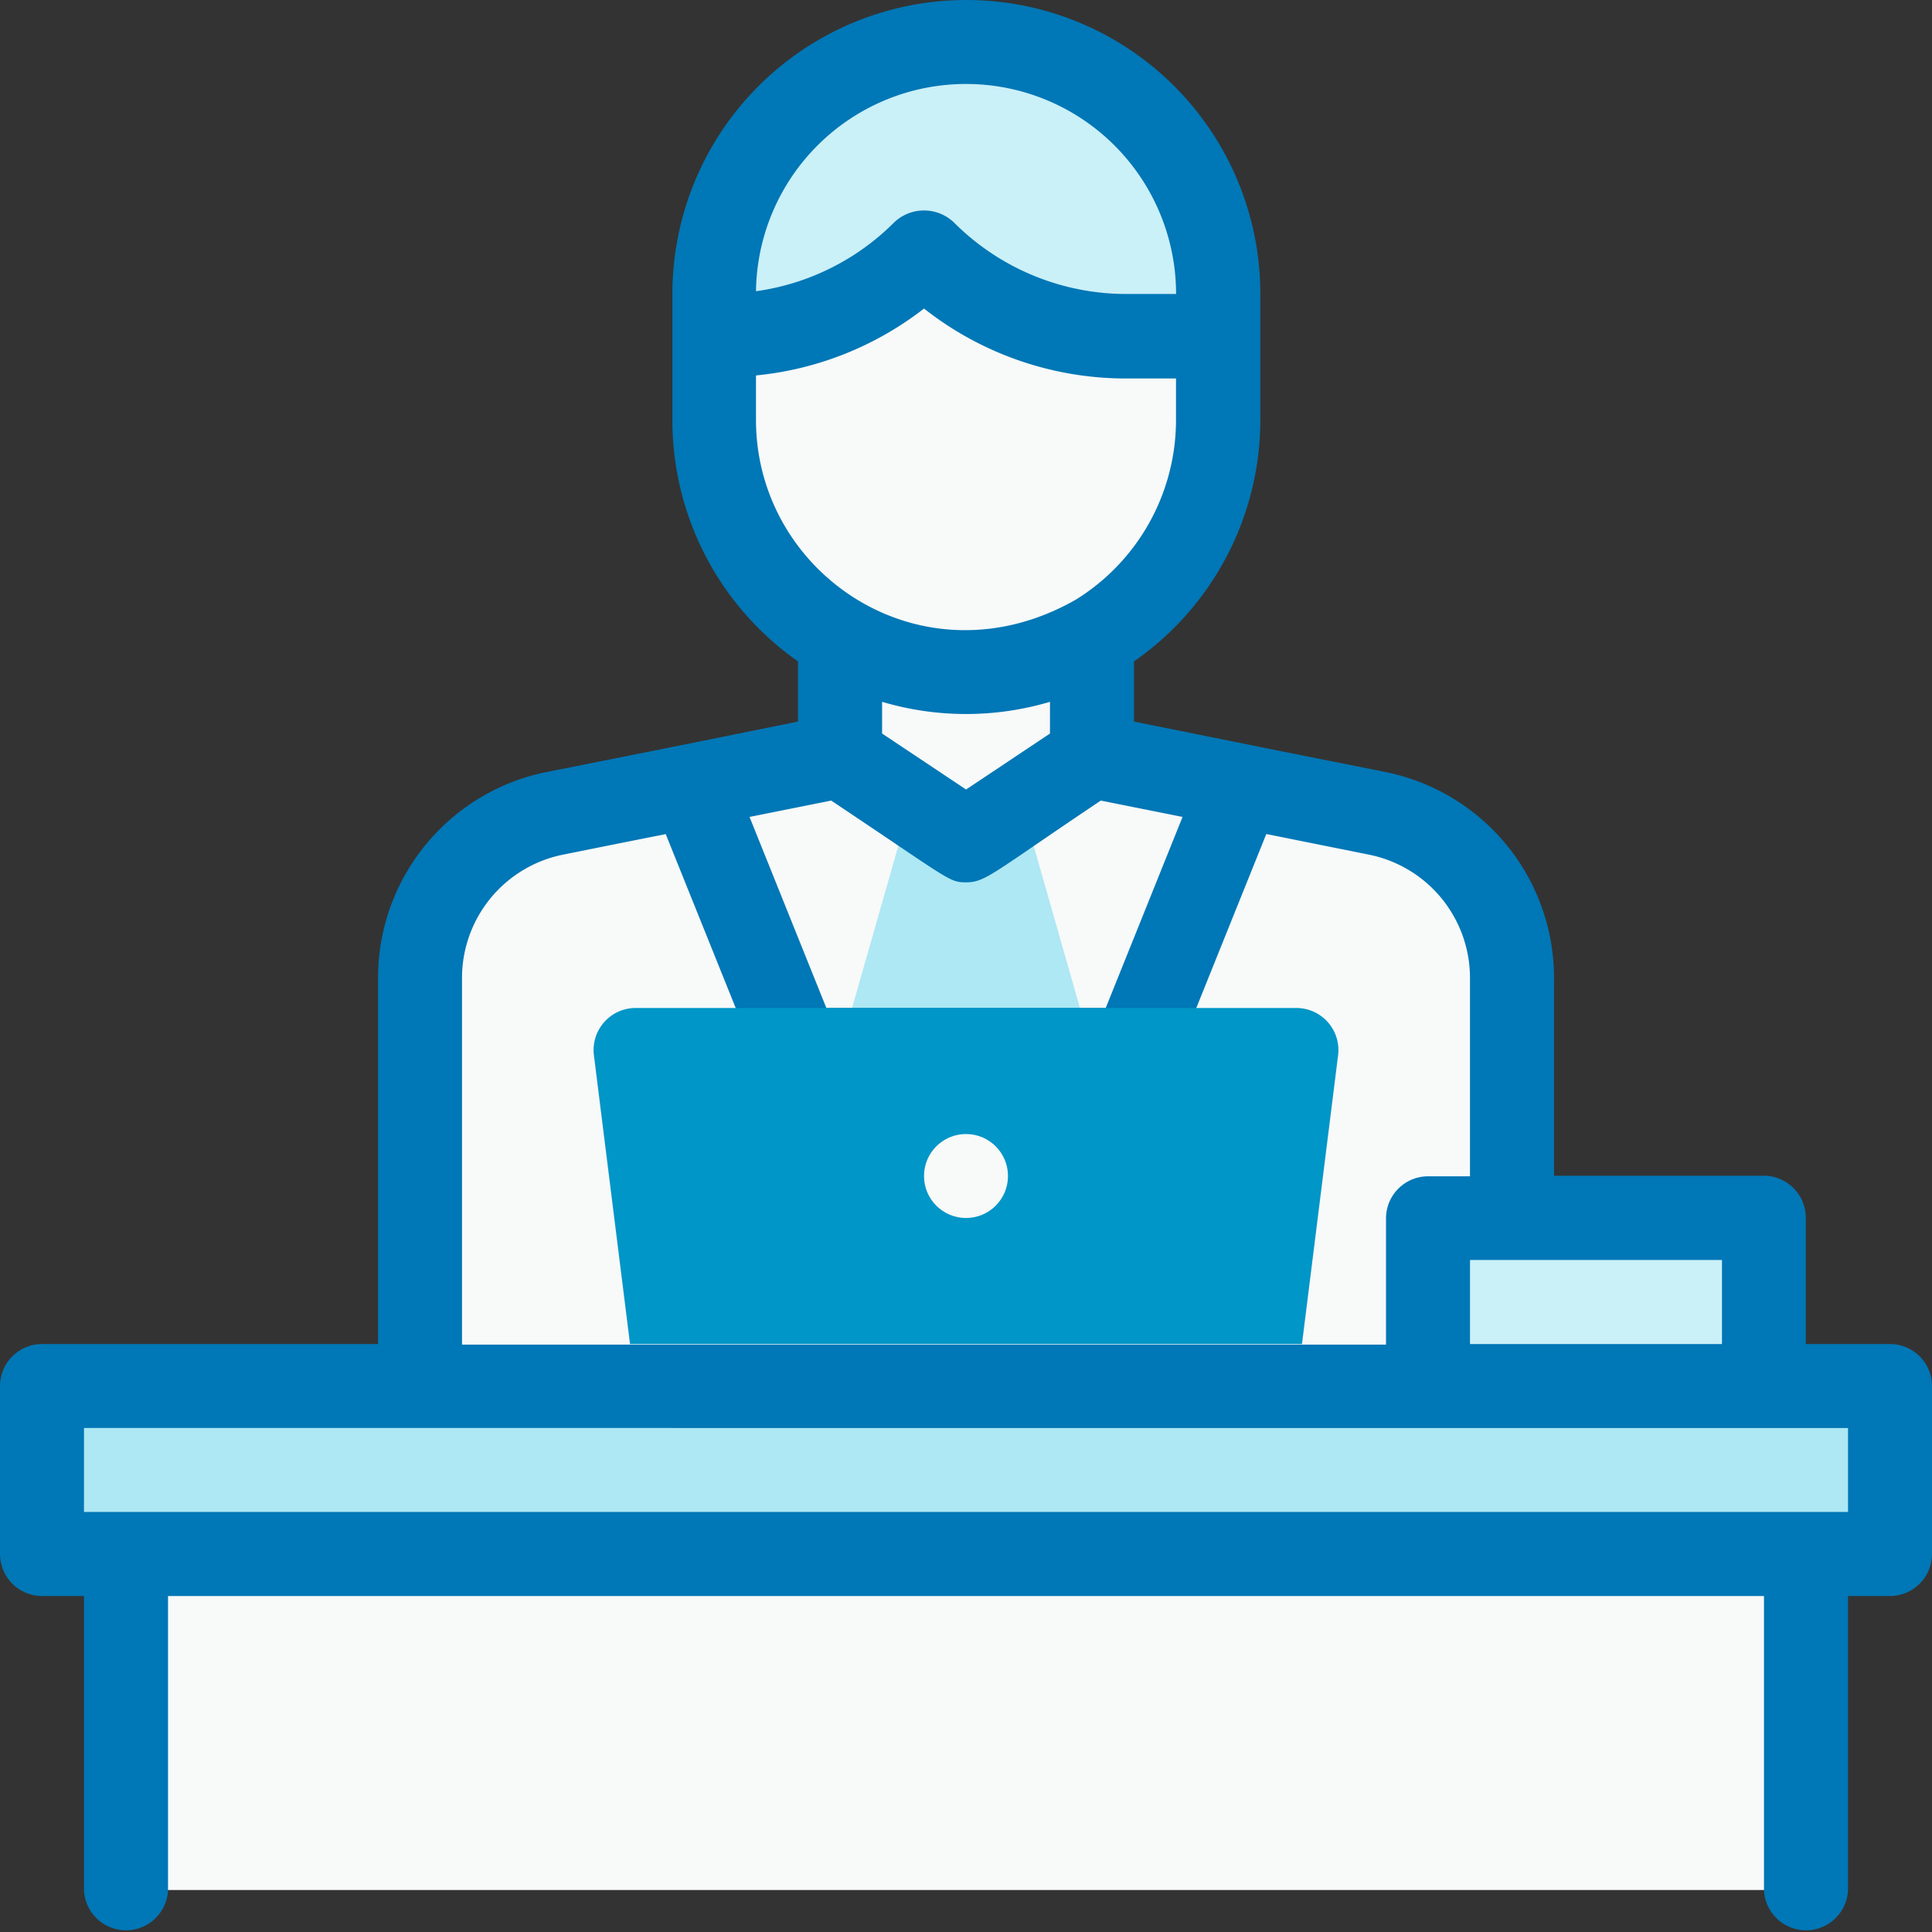 <svg xmlns="http://www.w3.org/2000/svg" viewBox="0 0 259.98 259.98"><rect x="0" y="0" width="259.98" height="259.98" fill="#333333" stroke="none"/><defs><style>.cls-1{fill:#f8f9f9;}.cls-2{fill:#ade8f4;}.cls-3{fill:#caf0f8;}.cls-4{fill:#0077b6;}.cls-5{fill:#0096c7;}</style></defs><g id="Layer_2" data-name="Layer 2"><g id="Layer_1-2" data-name="Layer 1"><path class="cls-1" d="M203.46,131.57v54.94H56.52V131.57a22.58,22.58,0,0,1,18.2-22.15L113,101.73V85.85a33.65,33.65,0,0,0,33.91,0v15.88l38.32,7.69A22.58,22.58,0,0,1,203.46,131.57Z"></path><polygon class="cls-2" points="145.81 137.34 135.64 152.6 124.34 152.6 114.17 137.34 122.53 108.06 129.99 113.03 137.45 108.06 145.81 137.34"></polygon><path class="cls-1" d="M163.9,39.56v17a33.84,33.84,0,0,1-17,29.33C124.62,99,96.08,82.6,96.08,56.52v-17C96.08,9.18,133-5.56,154,15.6A33.59,33.59,0,0,1,163.9,39.56Z"></path><path class="cls-3" d="M163.9,39.56v5.65H151.64a38.64,38.64,0,0,1-27.3-11.3c-7.23,7.23-16.75,11.3-28.26,11.3V39.56C96.08,9.18,133-5.56,154,15.6A33.59,33.59,0,0,1,163.9,39.56Z"></path><rect class="cls-1" x="16.96" y="209.12" width="226.07" height="45.21"></rect><rect class="cls-2" x="5.65" y="186.51" width="248.68" height="22.61"></rect><rect class="cls-3" x="192.16" y="163.9" width="45.21" height="22.61"></rect><path class="cls-4" d="M254.33,180.86H243v-17a5.67,5.67,0,0,0-5.66-5.65H209.12V131.57a28.27,28.27,0,0,0-22.72-27.69C164.28,99.47,172,101,152.6,97.1V89a39.62,39.62,0,0,0,17-32.44v-17a39.56,39.56,0,0,0-79.12,0v17A39.62,39.62,0,0,0,107.38,89V97.1c-18.45,3.73-10.61,2.16-33.79,6.78a28.26,28.26,0,0,0-22.72,27.69v49.29H5.65A5.66,5.66,0,0,0,0,186.51v22.61a5.67,5.67,0,0,0,5.65,5.65H11.3v39.56a5.66,5.66,0,0,0,11.31,0V214.77H237.37v39.56a5.66,5.66,0,0,0,11.31,0V214.77h5.65a5.67,5.67,0,0,0,5.65-5.65V186.51A5.66,5.66,0,0,0,254.33,180.86Zm-22.61-11.31v11.31H197.81V169.55ZM130,11.3a28.27,28.27,0,0,1,28.26,28.26h-6.62a32.76,32.76,0,0,1-23.3-9.65,5.83,5.83,0,0,0-8,0,32.58,32.58,0,0,1-18.61,9.28A28.26,28.26,0,0,1,130,11.3ZM101.73,56.52v-6a43.75,43.75,0,0,0,22.61-9,43.89,43.89,0,0,0,27.29,9.41h6.62v5.65a28.45,28.45,0,0,1-13.51,24.13C124.14,92.43,101.73,77.27,101.73,56.52Zm39.56,37.92v4.27L130,106.24l-11.3-7.53V94.44A39.69,39.69,0,0,0,141.29,94.44Zm-29.44,13.29c16.07,10.72,15.84,11,18.14,11,2.65,0,3.51-1.2,18.14-11l11,2.2-10.34,25.71H111.2l-10.34-25.71ZM62.17,131.57A16.94,16.94,0,0,1,75.79,115c18.24-3.67,12.77-2.52,13.79-2.77l12.56,31.21a5.66,5.66,0,0,0,5.24,3.55H152.6a5.66,5.66,0,0,0,5.24-3.55l12.56-31.21L184.19,115a16.94,16.94,0,0,1,13.62,16.61v26.68h-5.65a5.66,5.66,0,0,0-5.65,5.65v17H62.17Zm186.51,71.89H11.3v-11.3H248.68Z"></path><path class="cls-5" d="M175.2,180.86H84.78L79.92,142a5.66,5.66,0,0,1,5.61-6.36h88.92a5.66,5.66,0,0,1,5.61,6.36Z"></path><circle class="cls-1" cx="129.99" cy="158.25" r="5.65"></circle></g></g></svg>